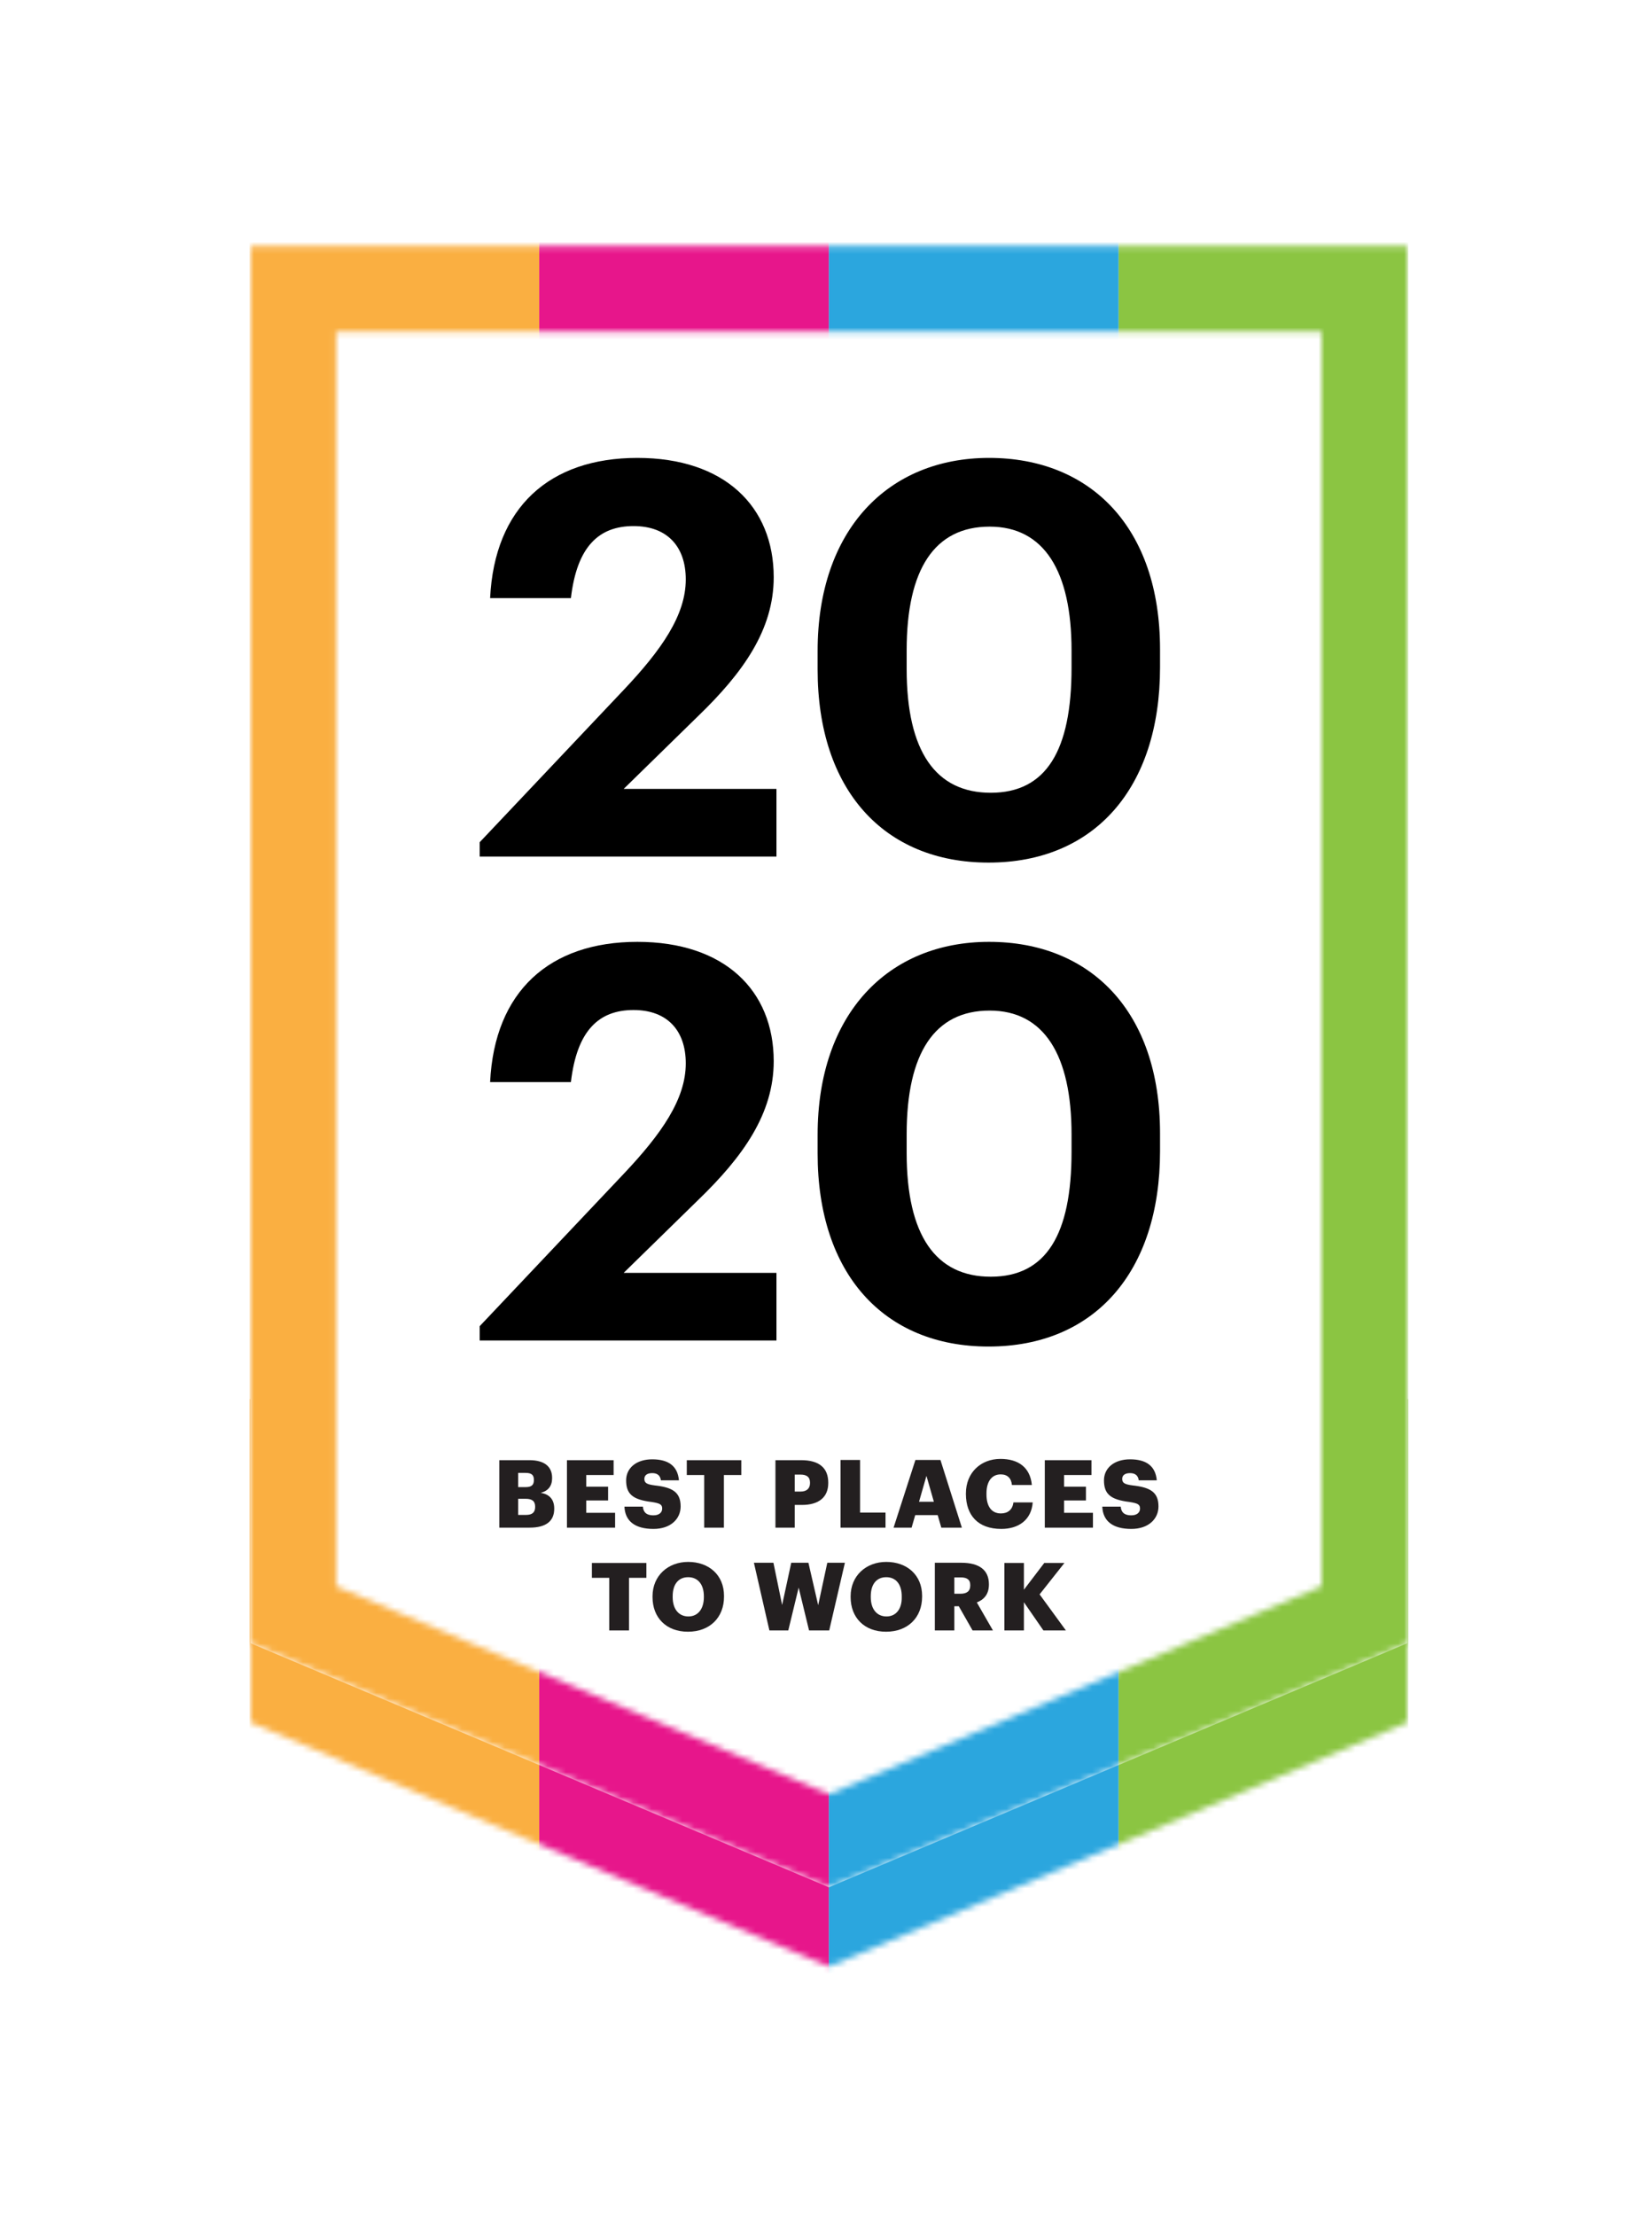 <svg width="270" height="362" viewBox="0 0 270 362" fill="none" xmlns="http://www.w3.org/2000/svg">
<g filter="url(#filter0_d_34_453)">
<mask id="mask0_34_453" style="mask-type:alpha" maskUnits="userSpaceOnUse" x="40" y="49" width="190" height="269">
<path d="M40.944 49.17H230V277.396L135.472 317.268L40.944 277.396V49.17Z" fill="white"/>
</mask>
<g mask="url(#mask0_34_453)">
<path d="M230.169 224.557H182.813V352.162L230.169 336.565V224.557Z" fill="#8BC542"/>
<path d="M182.813 224.557H135.457V363.458L182.813 351.121V224.557Z" fill="#2BA6DE"/>
<path d="M135.457 224.557H88.131V352.162L135.457 340.881V224.557Z" fill="#E7168B"/>
<path d="M88.131 224.557H40.775V363.458L88.131 346.36V224.557Z" fill="#FAAF41"/>
</g>
<path d="M40.944 36.218H230V264.443L135.472 304.315L40.944 264.443V36.218Z" fill="white"/>
<mask id="mask1_34_453" style="mask-type:alpha" maskUnits="userSpaceOnUse" x="40" y="36" width="190" height="269">
<path d="M47.944 43.218H223V259.799L135.472 296.718L47.944 259.799V43.218Z" stroke="black" stroke-width="14"/>
</mask>
<g mask="url(#mask1_34_453)">
<path d="M230.169 18.846H182.813V335.433L230.169 296.737V18.846Z" fill="#8BC542"/>
<path d="M182.813 18.846H135.457V363.458L182.813 332.849V18.846Z" fill="#2BA6DE"/>
<path d="M135.457 18.846H88.131V335.433L135.457 307.446V18.846Z" fill="#E7168B"/>
<path d="M88.131 18.846H40.776V363.458L88.131 321.037V18.846Z" fill="#FAAF41"/>
</g>
<path d="M81.605 245.563H86.562C89.3 245.563 90.583 244.454 90.583 242.478V242.444C90.583 240.918 89.751 240.086 88.364 239.878C89.612 239.566 90.236 238.735 90.236 237.487V237.417C90.236 235.719 89.127 234.54 86.527 234.54H81.605V245.563ZM84.69 243.449V240.849H85.903C87.012 240.849 87.463 241.265 87.463 242.132V242.201C87.463 243.033 87.012 243.483 86.007 243.483H84.69V243.449ZM84.69 238.908V236.62H85.903C86.874 236.62 87.255 236.967 87.255 237.729V237.799C87.255 238.596 86.874 238.942 85.903 238.942H84.69V238.908ZM92.662 245.563H100.531V243.137H95.817V241.126H99.387V238.873H95.817V236.967H100.288V234.54H92.662V245.563ZM106.805 245.771C109.648 245.771 111.242 244.107 111.242 242.097C111.242 239.705 109.821 238.977 107.013 238.665C105.627 238.492 105.315 238.215 105.315 237.591C105.315 237.036 105.731 236.655 106.597 236.655C107.464 236.655 107.914 237.071 108.018 237.833H110.965C110.757 235.511 109.266 234.402 106.597 234.402C103.963 234.402 102.334 235.857 102.334 237.833C102.334 240.052 103.374 240.988 106.493 241.369C107.811 241.577 108.226 241.75 108.226 242.444C108.226 243.102 107.707 243.553 106.805 243.553C105.488 243.553 105.141 242.894 105.072 242.132H102.056C102.16 244.454 103.72 245.771 106.805 245.771ZM115.125 245.563H118.314V236.967H121.156V234.54H112.247V236.967H115.09V245.563H115.125ZM126.737 245.563H129.891V241.854H131.07C133.808 241.854 135.368 240.606 135.368 238.284V238.215C135.368 235.857 133.947 234.54 130.931 234.54H126.737V245.563ZM129.891 239.67V236.897H130.827C131.832 236.897 132.387 237.279 132.387 238.215V238.284C132.387 239.185 131.832 239.67 130.827 239.67H129.891ZM137.379 245.563H144.727V243.102H140.568V234.506H137.379V245.563ZM146.045 245.563H148.991L149.58 243.518H153.255L153.844 245.563H157.206L153.705 234.506H149.615L146.045 245.563ZM151.417 237.105L152.631 241.334H150.204L151.417 237.105ZM163.654 245.771C166.496 245.771 168.576 244.281 168.784 241.438H165.63C165.491 242.651 164.694 243.241 163.584 243.241C162.059 243.241 161.227 242.097 161.227 240.121V239.982C161.227 237.972 162.128 236.863 163.55 236.863C164.659 236.863 165.283 237.487 165.387 238.596H168.645C168.368 235.684 166.392 234.332 163.515 234.332C160.291 234.332 157.865 236.585 157.865 239.982V240.121C157.9 243.518 159.806 245.771 163.654 245.771ZM170.76 245.563H178.628V243.137H173.914V241.126H177.485V238.873H173.914V236.967H178.386V234.54H170.76V245.563ZM184.903 245.771C187.745 245.771 189.339 244.107 189.339 242.097C189.339 239.705 187.918 238.977 185.111 238.665C183.724 238.492 183.412 238.215 183.412 237.591C183.412 237.036 183.828 236.655 184.695 236.655C185.561 236.655 186.012 237.071 186.116 237.833H189.062C188.854 235.511 187.364 234.402 184.695 234.402C182.06 234.402 180.431 235.857 180.431 237.833C180.431 240.052 181.471 240.988 184.591 241.369C185.908 241.577 186.324 241.75 186.324 242.444C186.324 243.102 185.804 243.553 184.903 243.553C183.585 243.553 183.239 242.894 183.169 242.132H180.154C180.258 244.454 181.817 245.771 184.903 245.771Z" fill="#231F20"/>
<path d="M102.802 262.358H99.612H99.578V253.761H96.736V251.335H105.644V253.761H102.802V262.358Z" fill="#231F20"/>
<path fill-rule="evenodd" clip-rule="evenodd" d="M112.438 262.566C116.008 262.566 118.331 260.243 118.331 256.846V256.708C118.331 253.276 115.835 251.161 112.473 251.161C109.18 251.161 106.649 253.414 106.649 256.777V256.916C106.649 260.243 108.868 262.566 112.438 262.566ZM112.507 260.07C110.982 260.07 109.942 258.926 109.942 256.915V256.777C109.942 254.766 110.913 253.657 112.473 253.657C114.033 253.657 115.038 254.801 115.038 256.777V256.915C115.038 258.857 114.067 260.07 112.507 260.07Z" fill="#231F20"/>
<path d="M128.834 262.358H125.749L123.218 251.3H126.408L127.829 258.198L129.319 251.3H132.127L133.722 258.233L135.212 251.3H138.089L135.524 262.358H132.231L130.532 255.356L128.834 262.358Z" fill="#231F20"/>
<path fill-rule="evenodd" clip-rule="evenodd" d="M144.814 262.566C148.384 262.566 150.707 260.243 150.707 256.846V256.708C150.707 253.276 148.211 251.161 144.849 251.161C141.556 251.161 139.025 253.414 139.025 256.777V256.916C139.025 260.243 141.244 262.566 144.814 262.566ZM144.883 260.07C143.358 260.07 142.318 258.926 142.318 256.915V256.777C142.318 254.766 143.289 253.657 144.849 253.657C146.409 253.657 147.379 254.801 147.379 256.777V256.915C147.414 258.857 146.443 260.07 144.883 260.07Z" fill="#231F20"/>
<path fill-rule="evenodd" clip-rule="evenodd" d="M152.821 262.358H155.976V258.406H156.704L158.957 262.358H162.284L159.65 257.782C160.794 257.331 161.626 256.465 161.626 254.87V254.801C161.626 252.479 160.031 251.3 157.12 251.3H152.787V262.358H152.821ZM155.976 256.361V253.692H157.016C158.021 253.692 158.576 254.038 158.576 254.94V255.009C158.576 255.91 158.056 256.361 156.981 256.361H155.976Z" fill="#231F20"/>
<path d="M167.345 262.358H164.156V251.335H167.345V255.702L170.673 251.335H173.966L169.91 256.465L174.209 262.358H170.534L167.345 257.747V262.358Z" fill="#231F20"/>
<path d="M78.396 135.93H126.903V124.881H101.931L114.058 113.024C121.514 105.838 126.454 98.831 126.454 90.297C126.454 78.71 118.37 70.805 104.177 70.805C89.805 70.805 80.822 78.889 80.103 93.711H93.308C94.296 85.267 97.889 81.943 103.548 81.943C109.118 81.943 112.082 85.357 112.082 90.657C112.082 96.496 108.129 102.155 101.931 108.712L78.396 133.594V135.93Z" fill="black"/>
<path d="M161.926 125.51C152.944 125.51 148.183 118.773 148.183 105.299V102.244C148.183 88.95 152.764 82.033 161.747 82.033C170.64 82.033 175.131 89.309 175.131 102.244V105.119C175.131 118.593 170.999 125.51 161.926 125.51ZM161.567 136.918C178.904 136.918 189.593 124.701 189.593 105.029V102.065C189.593 82.123 178.185 70.805 161.657 70.805C145.129 70.805 133.631 82.572 133.631 102.334V105.388C133.631 125.061 144.5 136.918 161.567 136.918Z" fill="black"/>
<path d="M78.396 214.99H126.903V203.941H101.931L114.058 192.084C121.514 184.898 126.454 177.891 126.454 169.357C126.454 157.77 118.37 149.865 104.177 149.865C89.805 149.865 80.822 157.949 80.103 172.771H93.308C94.296 164.327 97.889 161.003 103.548 161.003C109.118 161.003 112.082 164.417 112.082 169.717C112.082 175.556 108.129 181.215 101.931 187.772L78.396 212.654V214.99Z" fill="black"/>
<path d="M161.926 204.57C152.944 204.57 148.183 197.833 148.183 184.359V181.304C148.183 168.01 152.764 161.093 161.747 161.093C170.64 161.093 175.131 168.369 175.131 181.304V184.179C175.131 197.653 170.999 204.57 161.926 204.57ZM161.567 215.978C178.904 215.978 189.593 203.761 189.593 184.089V181.125C189.593 161.183 178.185 149.865 161.657 149.865C145.129 149.865 133.631 161.632 133.631 181.394V184.448C133.631 204.121 144.5 215.978 161.567 215.978Z" fill="black"/>
</g>
<defs>
<filter id="filter0_d_34_453" x="0.944" y="0.218" width="269.056" height="361.05" filterUnits="userSpaceOnUse" color-interpolation-filters="sRGB">
<feFlood flood-opacity="0" result="BackgroundImageFix"/>
<feColorMatrix in="SourceAlpha" type="matrix" values="0 0 0 0 0 0 0 0 0 0 0 0 0 0 0 0 0 0 127 0" result="hardAlpha"/>
<feOffset dy="4"/>
<feGaussianBlur stdDeviation="20"/>
<feComposite in2="hardAlpha" operator="out"/>
<feColorMatrix type="matrix" values="0 0 0 0 0 0 0 0 0 0 0 0 0 0 0 0 0 0 0.1 0"/>
<feBlend mode="normal" in2="BackgroundImageFix" result="effect1_dropShadow_34_453"/>
<feBlend mode="normal" in="SourceGraphic" in2="effect1_dropShadow_34_453" result="shape"/>
</filter>
</defs>
</svg>

